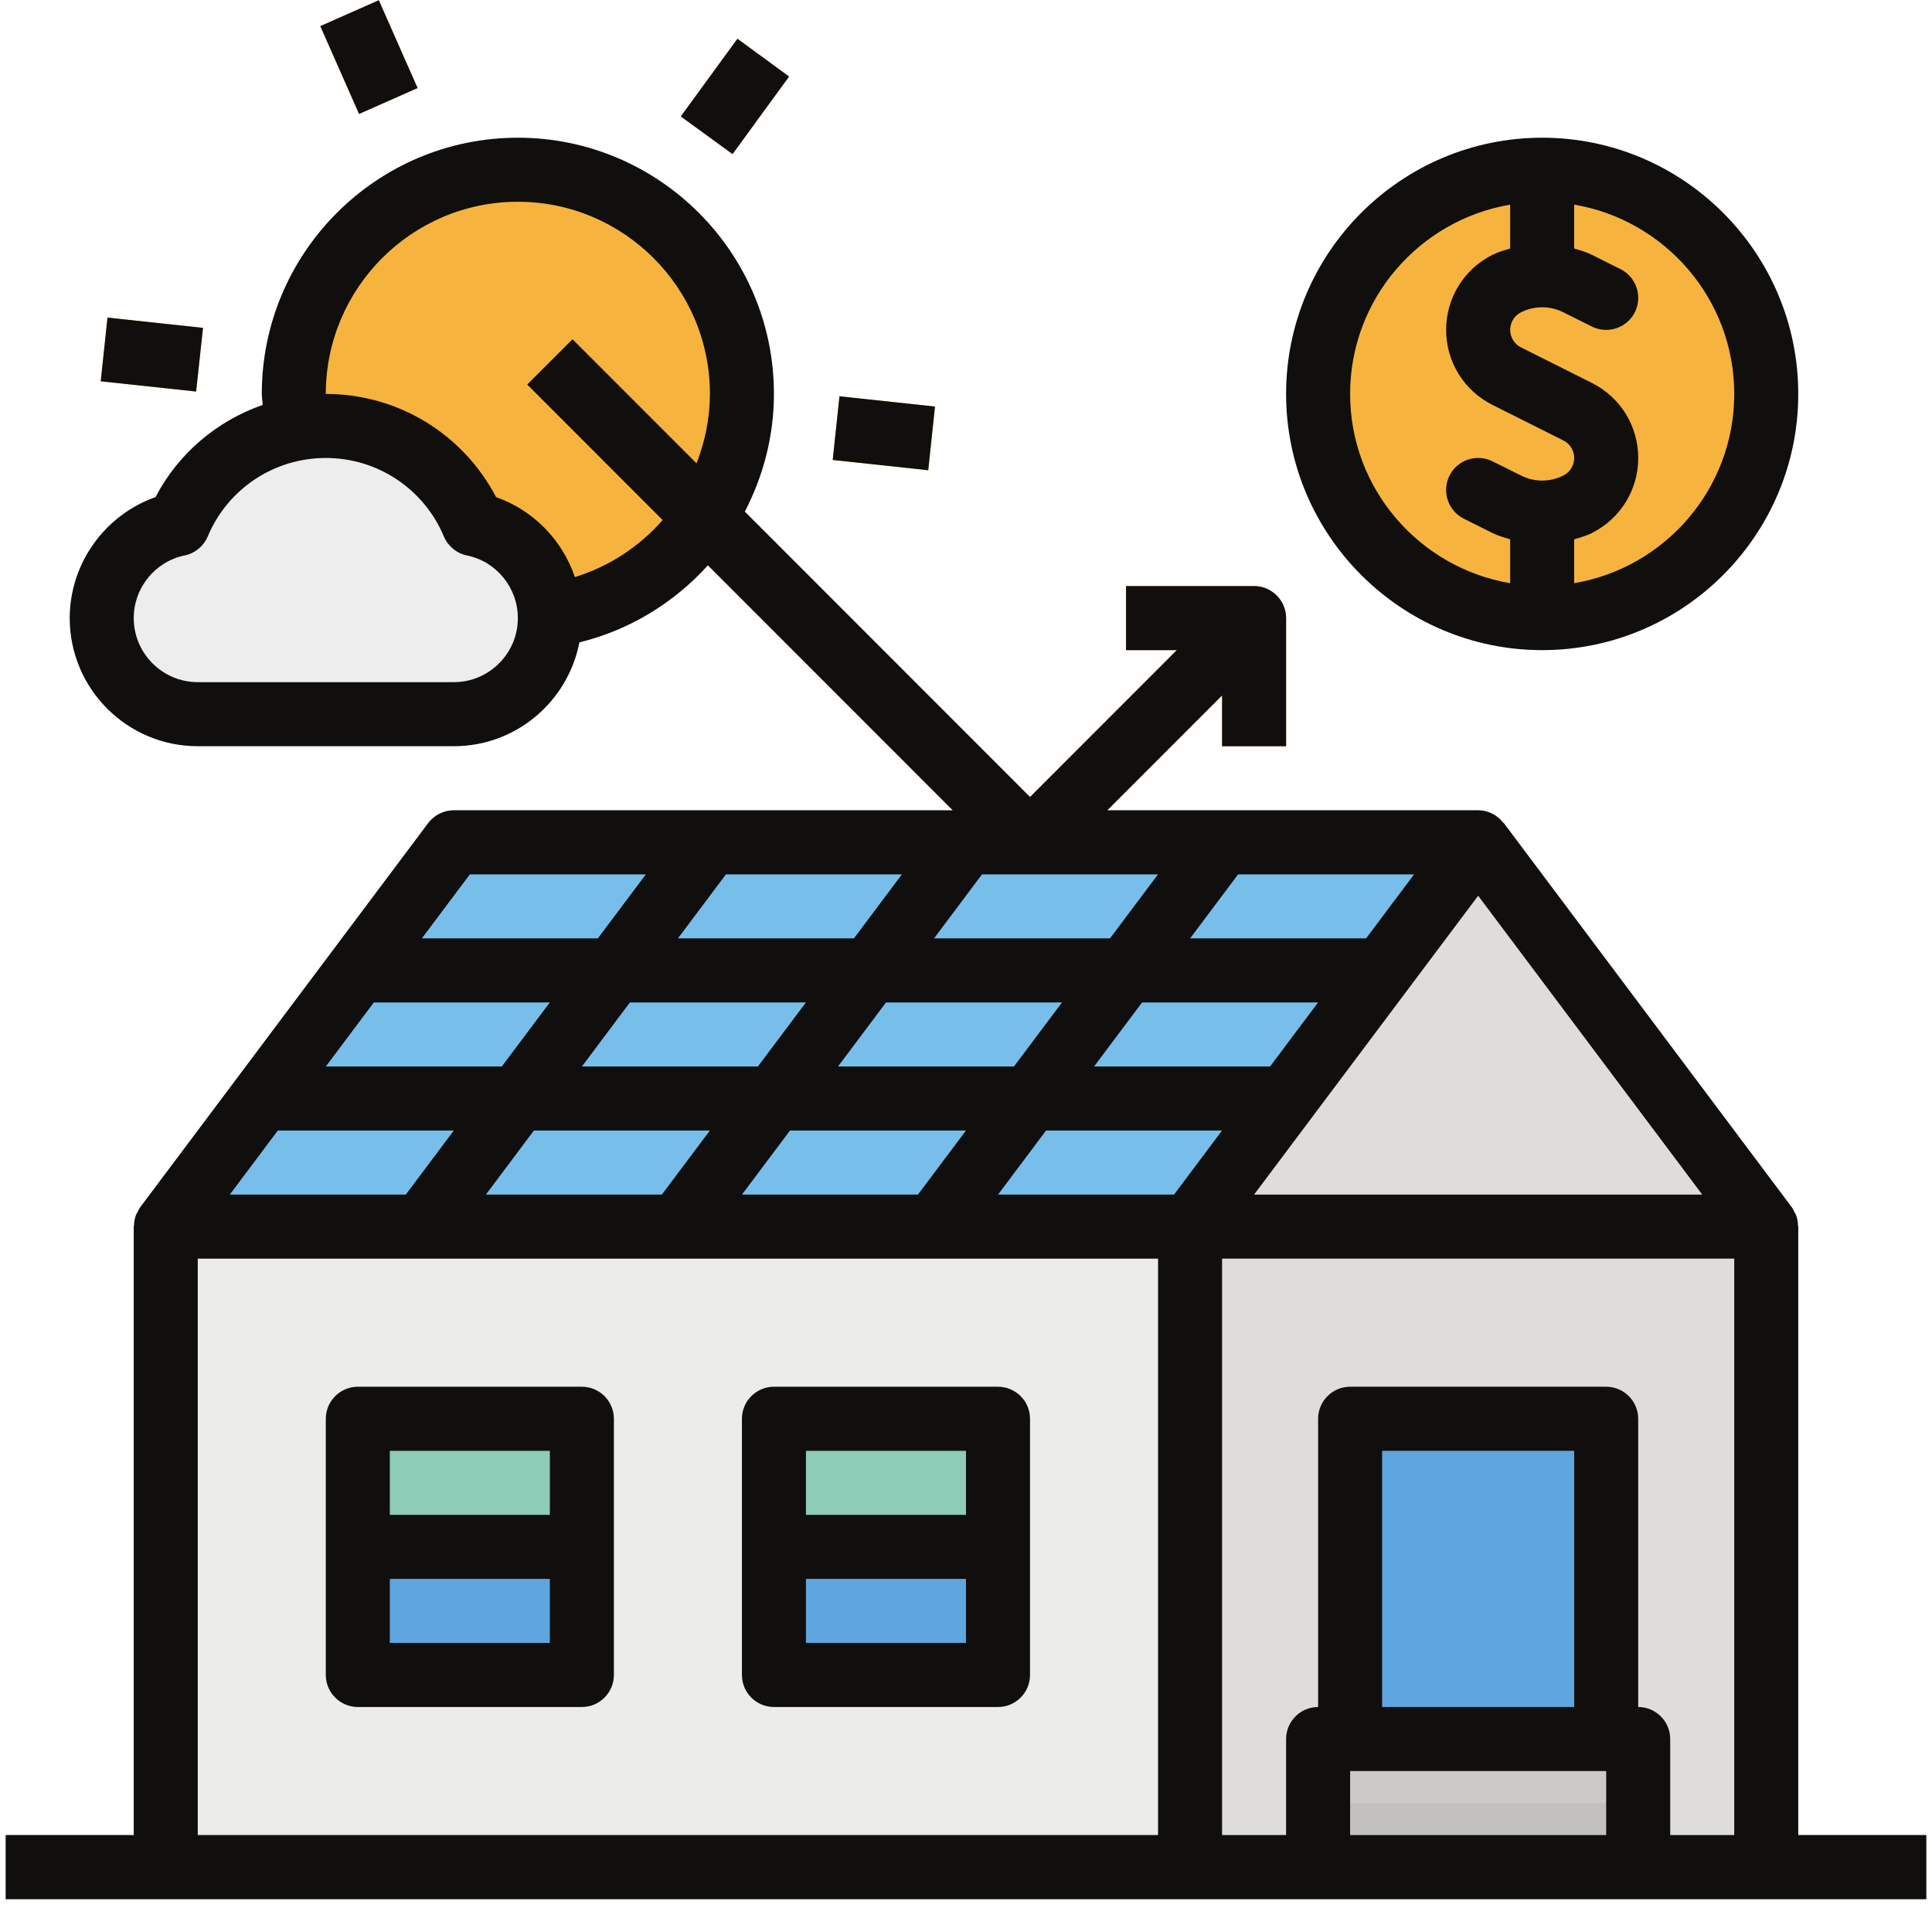 <svg xmlns="http://www.w3.org/2000/svg" width="750" viewBox="0 0 750 750" height="750"><defs><clipPath id="a"><path d="M 2 712 L 748 712 L 748 737.25 L 2 737.25 Z M 2 712"></path></clipPath><clipPath id="b"><path d="M 2 53 L 748 53 L 748 737.25 L 2 737.25 Z M 2 53"></path></clipPath></defs><path fill="#FFF" d="M-75 -75H825V825H-75z"></path><path fill="#FFF" d="M-75 -75H825V825H-75z"></path><path fill="#F6B43E" d="M 511.688 152.922 C 511.688 104.84 550.617 65.891 598.672 65.891 C 646.727 65.891 685.656 104.84 685.656 152.922 C 685.656 201 646.727 239.949 598.672 239.949 C 550.617 239.949 511.688 201 511.688 152.922"></path><path fill="#ECECE9" d="M 461.984 724.816 L 64.344 724.816 L 64.344 476.168 L 461.984 476.168 L 461.984 724.816"></path><path fill="#DEDDDA" d="M 573.82 326.977 L 461.984 476.168 L 461.984 724.816 L 685.656 724.816 L 685.656 476.168 L 573.82 326.977"></path><path fill="#5498D8" d="M 623.523 675.086 L 524.113 675.086 L 524.113 550.762 L 623.523 550.762 L 623.523 675.086"></path><path fill="#5FA5DF" d="M 611.098 675.086 L 524.113 675.086 L 524.113 563.195 L 611.098 563.195 L 611.098 675.086"></path><path fill="#8DCCB7" d="M 387.426 650.223 L 300.441 650.223 L 300.441 550.762 L 387.426 550.762 L 387.426 650.223"></path><path fill="#8DCCB7" d="M 225.887 650.223 L 138.902 650.223 L 138.902 550.762 L 225.887 550.762 L 225.887 650.223"></path><path fill="#5498D8" d="M 225.887 600.492 L 138.902 600.492 L 138.902 650.223 L 225.887 650.223 L 225.887 600.492"></path><path fill="#5FA5DF" d="M 213.461 600.492 L 138.902 600.492 L 138.902 637.789 L 213.461 637.789 L 213.461 600.492"></path><path fill="#5498D8" d="M 387.426 600.492 L 300.441 600.492 L 300.441 650.223 L 387.426 650.223 L 387.426 600.492"></path><path fill="#CBCAC8" d="M 635.949 724.816 L 511.688 724.816 L 511.688 675.086 L 635.949 675.086 L 635.949 724.816"></path><path fill="#C3C1C0" d="M 635.949 724.816 L 511.688 724.816 L 511.688 699.953 L 635.949 699.953 L 635.949 724.816"></path><g clip-path="url(#a)"><path fill="#7FC488" d="M 747.785 737.25 L 2.215 737.25 L 2.215 712.387 L 747.785 712.387 L 747.785 737.25"></path></g><path fill="#77BEEB" d="M 461.984 476.168 L 64.344 476.168 L 176.18 326.977 L 573.82 326.977 L 461.984 476.168"></path><path fill="#5498D8" d="M 250.738 339.41 L 232.098 364.273 L 163.754 364.273 L 182.395 339.41 Z M 281.805 339.41 L 350.148 339.41 L 331.508 364.273 L 263.164 364.273 Z M 381.215 339.41 L 449.559 339.41 L 430.918 364.273 L 362.574 364.273 Z M 480.621 339.41 L 548.969 339.41 L 530.328 364.273 L 461.984 364.273 Z M 493.051 414.004 L 424.703 414.004 L 443.344 389.141 L 511.688 389.141 Z M 455.77 463.734 L 387.426 463.734 L 406.066 438.867 L 474.41 438.867 Z M 325.297 414.004 L 343.934 389.141 L 412.277 389.141 L 393.641 414.004 Z M 356.359 463.734 L 288.016 463.734 L 306.656 438.867 L 375 438.867 Z M 225.887 414.004 L 244.523 389.141 L 312.867 389.141 L 294.23 414.004 Z M 256.949 463.734 L 188.605 463.734 L 207.246 438.867 L 275.59 438.867 Z M 157.543 463.734 L 89.195 463.734 L 107.836 438.867 L 176.18 438.867 Z M 145.113 389.141 L 213.461 389.141 L 194.82 414.004 L 126.477 414.004 Z M 64.344 476.168 L 461.984 476.168 L 573.82 326.977 L 176.18 326.977 L 64.344 476.168"></path><path fill="#EA9612" d="M 617.941 148.648 L 590.516 134.902 C 587.895 133.641 586.246 130.969 586.246 128.055 C 586.246 125.141 587.895 122.469 590.516 121.207 C 595.613 118.633 601.73 118.633 606.828 121.207 L 617.941 126.742 C 624.105 129.805 631.582 127.328 634.641 121.207 C 637.699 115.039 635.223 107.562 629.105 104.5 L 617.941 98.918 C 615.758 97.848 613.43 97.168 611.098 96.488 L 611.098 78.324 L 586.246 78.324 L 586.246 96.488 C 583.914 97.168 581.586 97.848 579.402 98.918 C 568.285 104.5 561.395 115.672 561.395 128.055 C 561.395 140.438 568.285 151.609 579.402 157.195 L 606.828 170.938 C 609.449 172.199 611.098 174.871 611.098 177.785 C 611.098 180.699 609.449 183.371 606.828 184.633 C 601.73 187.207 595.613 187.207 590.516 184.633 L 579.402 179.098 C 573.238 176.035 565.762 178.516 562.703 184.633 C 559.645 190.801 562.121 198.281 568.238 201.34 L 579.402 206.926 C 581.586 207.992 583.914 208.672 586.246 209.352 L 586.246 227.516 L 611.098 227.516 L 611.098 209.352 C 613.43 208.672 615.758 207.992 617.941 206.926 C 629.059 201.34 635.949 190.168 635.949 177.785 C 635.949 165.402 629.059 154.23 617.941 148.648"></path><path fill="#F6B43E" d="M 114.051 152.922 C 114.051 104.84 152.977 65.891 201.031 65.891 C 249.086 65.891 288.016 104.84 288.016 152.922 C 288.016 201 249.086 239.949 201.031 239.949 C 152.977 239.949 114.051 201 114.051 152.922"></path><path fill="#EA9612" d="M 486.836 227.516 L 437.133 227.516 L 437.133 252.379 L 456.84 252.379 L 399.852 309.395 L 222.246 131.699 L 204.672 149.277 L 391.066 335.766 C 393.492 338.195 396.648 339.41 399.852 339.41 C 403.055 339.41 406.211 338.195 408.637 335.766 L 474.41 269.961 L 474.41 289.68 L 499.262 289.68 L 499.262 239.949 C 499.262 233.102 493.68 227.516 486.836 227.516"></path><path fill="#EDEDED" d="M 183.754 203.426 C 174.336 181.086 152.25 165.352 126.477 165.352 C 100.699 165.352 78.613 181.086 69.199 203.426 C 52.211 206.926 39.492 221.93 39.492 239.949 C 39.492 260.539 56.191 277.246 76.77 277.246 L 176.18 277.246 C 196.762 277.246 213.461 260.539 213.461 239.949 C 213.461 221.93 200.691 206.926 183.754 203.426"></path><path fill="#F9AE1B" d="M 139.387 44.234 L 124.34 10.141 L 147.055 0.086 L 162.105 34.18 L 139.387 44.234"></path><path fill="#F9AE1B" d="M 76.141 151.996 L 39.105 148.016 L 41.727 123.297 L 78.809 127.277 L 76.141 151.996"></path><path fill="#F9AE1B" d="M 360.34 182.543 L 323.258 178.562 L 325.879 153.844 L 362.961 157.824 L 360.34 182.543"></path><path fill="#F9AE1B" d="M 284.375 59.82 L 264.281 45.203 L 286.27 15.047 L 306.316 29.711 L 284.375 59.82"></path><path fill="#5FA5DF" d="M 375 600.492 L 300.441 600.492 L 300.441 637.789 L 375 637.789 L 375 600.492"></path><path fill="#CBCAC8" d="M 461.984 488.598 L 64.344 488.598 L 64.344 476.168 L 461.984 476.168 L 461.984 488.598"></path><path fill="#7BB3A3" d="M 225.887 563.195 L 138.902 563.195 L 138.902 550.762 L 225.887 550.762 L 225.887 563.195"></path><path fill="#7BB3A3" d="M 387.426 563.195 L 300.441 563.195 L 300.441 550.762 L 387.426 550.762 L 387.426 563.195"></path><path fill="#100F0D" d="M 524.113 152.922 C 524.113 116.012 551.055 85.414 586.246 79.441 L 586.246 96.488 C 583.914 97.168 581.586 97.848 579.402 98.918 C 568.285 104.5 561.395 115.672 561.395 128.055 C 561.395 140.438 568.285 151.609 579.402 157.195 L 606.828 170.938 C 609.449 172.199 611.098 174.871 611.098 177.785 C 611.098 180.699 609.449 183.371 606.828 184.633 C 601.73 187.207 595.613 187.207 590.516 184.633 L 579.402 179.098 C 573.238 176.035 565.762 178.516 562.703 184.633 C 559.645 190.801 562.121 198.281 568.238 201.34 L 579.402 206.926 C 581.586 207.992 583.914 208.672 586.246 209.352 L 586.246 226.398 C 551.055 220.426 524.113 189.828 524.113 152.922 Z M 673.23 152.922 C 673.23 189.828 646.289 220.426 611.098 226.398 L 611.098 209.352 C 613.43 208.672 615.758 207.992 617.941 206.926 C 629.059 201.34 635.949 190.168 635.949 177.785 C 635.949 165.402 629.059 154.23 617.941 148.648 L 590.516 134.902 C 587.895 133.641 586.246 130.969 586.246 128.055 C 586.246 125.141 587.895 122.469 590.516 121.207 C 595.613 118.633 601.73 118.633 606.828 121.207 L 617.941 126.742 C 624.105 129.805 631.582 127.328 634.641 121.207 C 637.699 115.039 635.223 107.562 629.105 104.5 L 617.941 98.918 C 615.758 97.848 613.43 97.168 611.098 96.488 L 611.098 79.441 C 646.289 85.414 673.23 116.012 673.23 152.922 Z M 698.082 152.922 C 698.082 98.09 653.473 53.461 598.672 53.461 C 543.871 53.461 499.262 98.09 499.262 152.922 C 499.262 207.75 543.871 252.379 598.672 252.379 C 653.473 252.379 698.082 207.75 698.082 152.922"></path><g clip-path="url(#b)"><path fill="#100F0D" d="M 648.375 712.387 L 648.375 675.086 C 648.375 668.238 642.793 662.656 635.949 662.656 L 635.949 550.762 C 635.949 543.914 630.367 538.328 623.523 538.328 L 524.113 538.328 C 517.27 538.328 511.688 543.914 511.688 550.762 L 511.688 662.656 C 504.844 662.656 499.262 668.238 499.262 675.086 L 499.262 712.387 L 474.41 712.387 L 474.41 488.598 L 673.23 488.598 L 673.23 712.387 Z M 524.113 712.387 L 524.113 687.52 L 623.523 687.52 L 623.523 712.387 Z M 611.098 662.656 L 536.539 662.656 L 536.539 563.195 L 611.098 563.195 Z M 76.77 488.598 L 449.559 488.598 L 449.559 712.387 L 76.77 712.387 Z M 107.836 438.867 L 176.18 438.867 L 157.543 463.734 L 89.195 463.734 Z M 182.395 339.41 L 250.738 339.41 L 232.098 364.273 L 163.754 364.273 Z M 331.508 364.273 L 263.164 364.273 L 281.805 339.41 L 350.148 339.41 Z M 223.168 224.02 C 218.312 209.691 207.102 198.086 192.586 192.984 C 179.773 168.461 154.484 152.922 126.477 152.922 C 126.477 111.785 159.918 78.324 201.031 78.324 C 242.145 78.324 275.59 111.785 275.59 152.922 C 275.59 162.293 273.695 171.375 270.395 179.875 L 222.246 131.699 L 204.672 149.277 L 257.242 201.875 C 248.117 212.316 236.371 219.941 223.168 224.02 Z M 176.18 264.812 L 76.77 264.812 C 63.082 264.812 51.918 253.645 51.918 239.949 C 51.918 228.195 60.219 217.949 71.723 215.617 C 75.703 214.793 79.051 212.023 80.652 208.234 C 88.422 189.73 106.43 177.785 126.477 177.785 C 146.523 177.785 164.531 189.73 172.297 208.234 C 173.898 212.023 177.25 214.793 181.23 215.617 C 192.734 217.949 201.031 228.195 201.031 239.949 C 201.031 253.645 189.867 264.812 176.18 264.812 Z M 430.918 364.273 L 362.574 364.273 L 381.215 339.41 L 449.559 339.41 Z M 530.328 364.273 L 461.984 364.273 L 480.621 339.41 L 548.969 339.41 Z M 573.82 347.715 L 660.805 463.734 L 486.836 463.734 Z M 406.066 438.867 L 474.41 438.867 L 455.77 463.734 L 387.426 463.734 Z M 306.656 438.867 L 375 438.867 L 356.359 463.734 L 288.016 463.734 Z M 207.246 438.867 L 275.59 438.867 L 256.949 463.734 L 188.605 463.734 Z M 194.82 414.004 L 126.477 414.004 L 145.113 389.141 L 213.461 389.141 Z M 294.23 414.004 L 225.887 414.004 L 244.523 389.141 L 312.867 389.141 Z M 393.641 414.004 L 325.297 414.004 L 343.934 389.141 L 412.277 389.141 Z M 493.051 414.004 L 424.703 414.004 L 443.344 389.141 L 511.688 389.141 Z M 698.082 476.168 C 698.082 476.02 697.984 475.875 697.984 475.73 C 697.938 474.273 697.695 472.863 697.16 471.504 C 697.016 471.262 696.867 471.066 696.723 470.777 C 696.383 470.098 696.09 469.367 695.605 468.688 L 583.77 319.496 C 583.672 319.398 583.527 319.398 583.48 319.305 C 581.148 316.34 577.652 314.543 573.82 314.543 L 429.852 314.543 L 474.41 269.961 L 474.41 289.68 L 499.262 289.68 L 499.262 239.949 C 499.262 233.102 493.68 227.516 486.836 227.516 L 437.133 227.516 L 437.133 252.379 L 456.84 252.379 L 399.852 309.395 L 289.133 198.621 C 296.414 184.633 300.441 169.043 300.441 152.922 C 300.441 98.09 255.836 53.461 201.031 53.461 C 146.23 53.461 101.625 98.09 101.625 152.922 C 101.625 154.379 101.914 155.738 101.961 157.195 C 84.293 163.363 69.246 175.941 60.363 192.984 C 40.754 199.883 27.066 218.676 27.066 239.949 C 27.066 267.387 49.344 289.68 76.77 289.68 L 176.18 289.68 C 200.352 289.68 220.496 272.293 224.914 249.371 C 244.184 244.66 261.512 234.168 274.812 219.453 L 369.855 314.543 L 176.18 314.543 C 172.25 314.543 168.609 316.391 166.23 319.496 L 54.395 468.688 C 53.91 469.367 53.617 470.098 53.277 470.777 C 53.133 471.066 52.938 471.262 52.84 471.504 C 52.305 472.863 52.062 474.273 52.016 475.73 C 52.016 475.875 51.918 476.02 51.918 476.168 L 51.918 712.387 L 2.215 712.387 L 2.215 737.25 L 747.785 737.25 L 747.785 712.387 L 698.082 712.387 L 698.082 476.168"></path></g><path fill="#100F0D" d="M 312.867 637.789 L 312.867 612.926 L 375 612.926 L 375 637.789 Z M 375 563.195 L 375 588.059 L 312.867 588.059 L 312.867 563.195 Z M 387.426 538.328 L 300.441 538.328 C 293.598 538.328 288.016 543.914 288.016 550.762 L 288.016 650.223 C 288.016 657.07 293.598 662.656 300.441 662.656 L 387.426 662.656 C 394.27 662.656 399.852 657.07 399.852 650.223 L 399.852 550.762 C 399.852 543.914 394.27 538.328 387.426 538.328"></path><path fill="#100F0D" d="M 151.328 637.789 L 151.328 612.926 L 213.461 612.926 L 213.461 637.789 Z M 213.461 563.195 L 213.461 588.059 L 151.328 588.059 L 151.328 563.195 Z M 225.887 538.328 L 138.902 538.328 C 132.059 538.328 126.477 543.914 126.477 550.762 L 126.477 650.223 C 126.477 657.07 132.059 662.656 138.902 662.656 L 225.887 662.656 C 232.73 662.656 238.312 657.07 238.312 650.223 L 238.312 550.762 C 238.312 543.914 232.73 538.328 225.887 538.328"></path><path fill="#100F0D" d="M 162.105 34.18 L 147.055 0.086 L 124.34 10.141 L 139.387 44.234 L 162.105 34.18"></path><path fill="#100F0D" d="M 78.809 127.277 L 41.727 123.297 L 39.105 148.016 L 76.141 151.996 L 78.809 127.277"></path><path fill="#100F0D" d="M 325.879 153.844 L 323.258 178.562 L 360.34 182.543 L 362.961 157.824 L 325.879 153.844"></path><path fill="#100F0D" d="M 306.316 29.711 L 286.27 15.047 L 264.281 45.203 L 284.375 59.82 L 306.316 29.711"></path></svg>